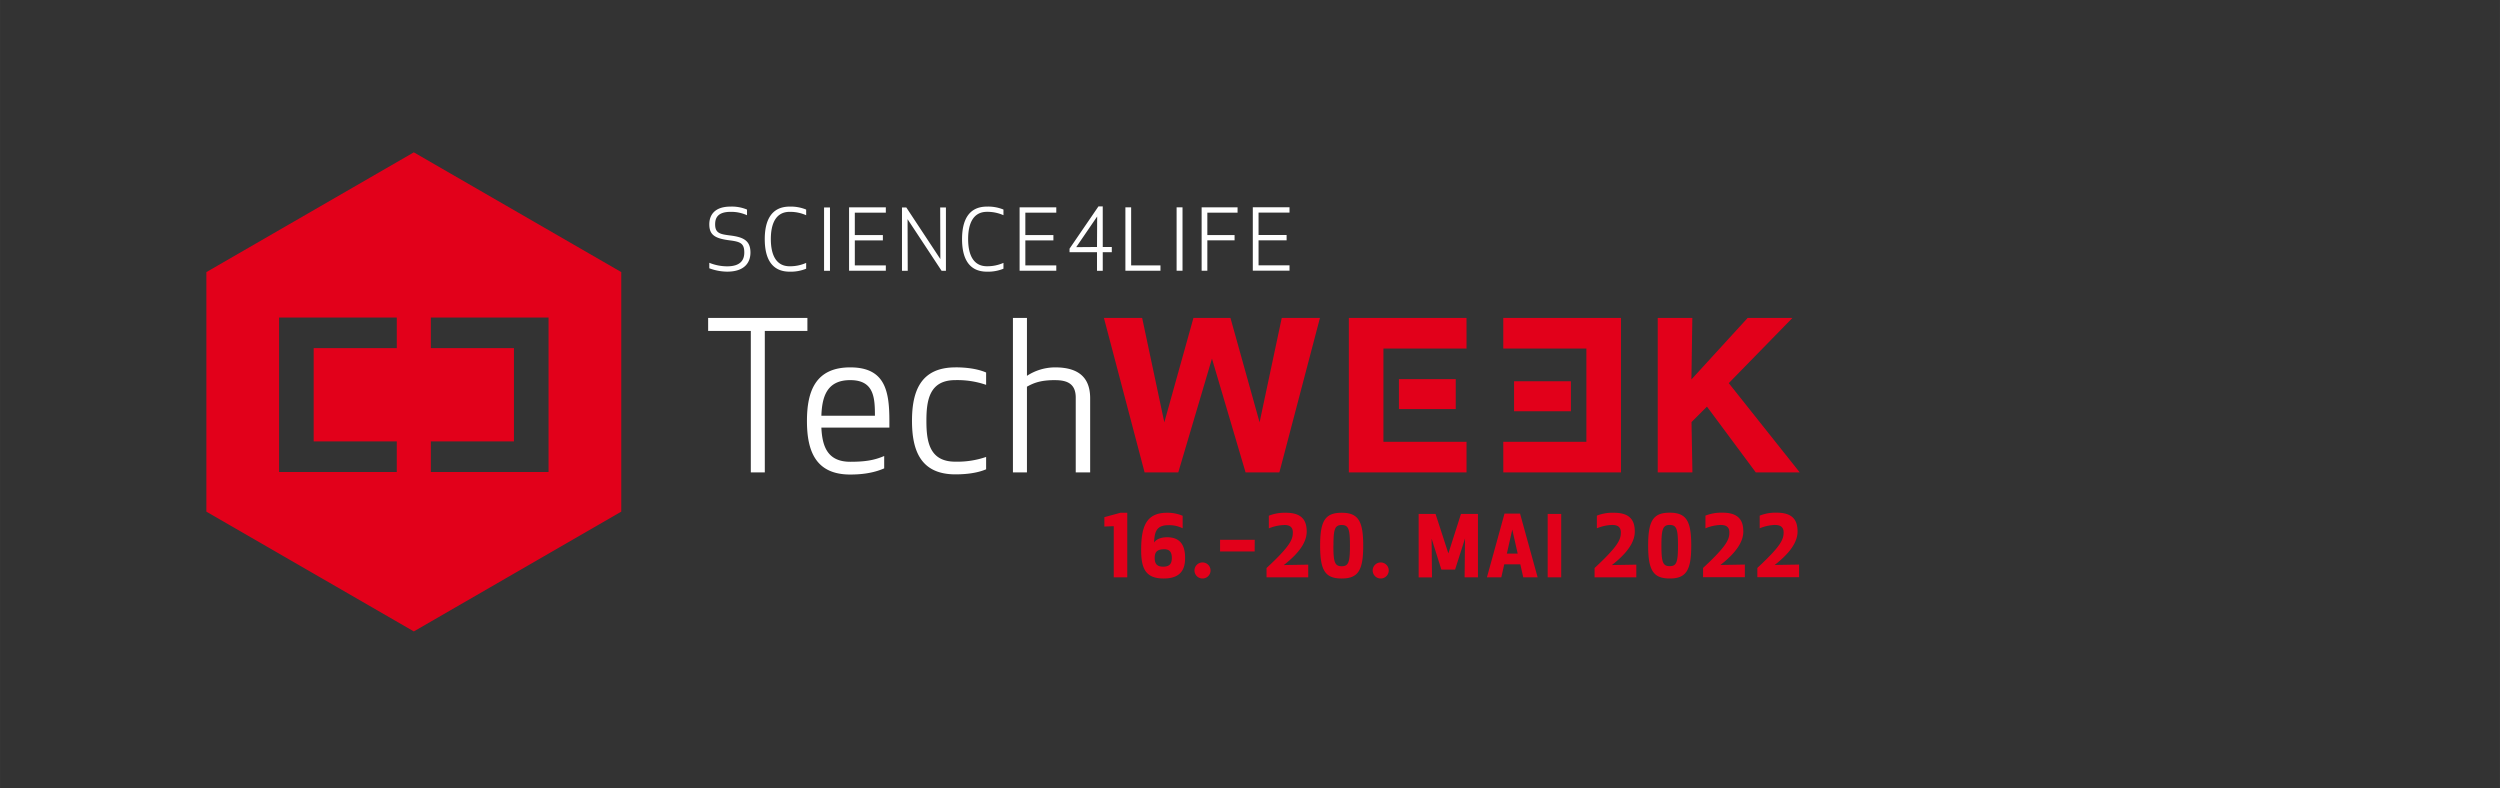 <svg xmlns="http://www.w3.org/2000/svg" width="521.84mm" height="164.48mm" viewBox="0 0 1479.24 466.25"><rect x="0" y="0" width="1479.24" height="466.25" fill="#333333" stroke="none"/><defs><style>.cls-1{fill:none;}.cls-2{fill:#e2001a;}.cls-3{fill:#fff;}</style></defs><g id="Ebene_2" data-name="Ebene 2"><g id="Ebene_1-2" data-name="Ebene 1"><rect class="cls-1" width="1479.24" height="466.25"/><path class="cls-2" d="M244.85,90.14,122.11,161V302.74l122.74,70.87L367.6,302.74V161ZM234.77,206H185.6v55.19h49.17v18.1H165.13V187.88h69.64Zm89.8,73.29H254.93v-18.1H304.1V206H254.93v-18.1h69.64ZM667,303.4v38.2h-8V311.35l-5.55.2V306l9.55-2.6ZM682.87,321c1.75-2.45,4.9-3.1,7.75-3.1,9.1,0,10.6,6.65,10.6,12.25s-1.65,12.15-12.65,12.15c-10.45,0-13.35-5.55-13.35-16.7,0-13.1,2.4-22.2,15.25-22.2a22.63,22.63,0,0,1,9.3,1.8v7.4a17.69,17.69,0,0,0-8.4-1.85C684.17,310.75,683.12,314.8,682.87,321Zm6,4c-4.1,0-5.65,1.5-5.65,5.15s1.55,5.15,5.05,5.15,5.1-1.5,5.1-5.15S691.87,325,688.92,325Zm22.65,7.8a4.75,4.75,0,0,1,0,9.5,4.75,4.75,0,0,1,0-9.5Zm30.85-6.5H721.91v-6.9h20.51Zm17.74-15.65a25.6,25.6,0,0,0-9.35,2v-7.5a25.38,25.38,0,0,1,10.1-1.75c9.86,0,12.31,4.9,12.31,11.15,0,4.8-2.65,11.35-13.56,19.8l14.46-.25v7.5H749.41v-5.5c14.3-13.25,15.55-17,15.55-21.1C765,312.4,763.61,310.65,760.16,310.65Zm21,12.2c0-14.5,2.85-19.45,12.75-19.45s12.75,5,12.75,19.45-2.85,19.45-12.75,19.45S781.11,337.35,781.11,322.85Zm7.85,0c0,9.7.8,12.2,4.9,12.2s4.9-2.5,4.9-12.2-.8-12.2-4.9-12.2S789,313.25,789,322.85Zm28,9.95a4.75,4.75,0,0,1,0,9.5,4.75,4.75,0,0,1,0-9.5Zm44,4.25h-8.1l-5.8-18.4.25,23h-7.9V304.1h10L857,327.45l7.45-23.35h10.05v37.5h-7.9l.25-23Zm18.85,4.55,10.4-37.7h9.2l10.4,37.7h-8.5l-1.75-7.7h-9.5l-1.75,7.7Zm11.8-14.05h6.4l-3.2-14.2Zm24.15,14.05V304.1h8v37.5Zm38.45-31a25.6,25.6,0,0,0-9.35,2v-7.5A25.38,25.38,0,0,1,955,303.4c9.85,0,12.3,4.9,12.3,11.15,0,4.8-2.65,11.35-13.55,19.8l14.45-.25v7.5h-24.7v-5.5c14.3-13.25,15.55-17,15.55-21.1C959.06,312.4,957.71,310.65,954.26,310.65Zm21,12.2c0-14.5,2.85-19.45,12.75-19.45s12.75,5,12.75,19.45S997.86,342.3,988,342.3,975.21,337.35,975.21,322.85Zm7.85,0c0,9.7.8,12.2,4.9,12.2s4.9-2.5,4.9-12.2-.8-12.2-4.9-12.2S983.06,313.25,983.06,322.85Zm35.4-12.2a25.6,25.6,0,0,0-9.35,2v-7.5a25.38,25.38,0,0,1,10.1-1.75c9.85,0,12.3,4.9,12.3,11.15,0,4.8-2.65,11.35-13.55,19.8l14.45-.25v7.5h-24.7v-5.5c14.3-13.25,15.55-17,15.55-21.1C1023.26,312.4,1021.91,310.65,1018.46,310.65Zm32.1,0a25.6,25.6,0,0,0-9.35,2v-7.5a25.38,25.38,0,0,1,10.1-1.75c9.85,0,12.3,4.9,12.3,11.15,0,4.8-2.65,11.35-13.55,19.8l14.45-.25v7.5h-24.7v-5.5c14.3-13.25,15.55-17,15.55-21.1C1055.36,312.4,1054,310.65,1050.56,310.65ZM781,188.14,757,279.52H737L717.11,212.2l-19.93,67.32H677.25l-24.06-91.38h22.62l13.11,61.76,17.23-61.76h21.91l17.23,61.76,13.11-61.76Zm241.9,38.56,42,52.82h-26L1010,240.59l-9.14,9.14.54,29.79H980.88V188.14h20.47l-.54,36.37,33.26-36.37h26.5ZM827.73,242.06V224.33h33.63v17.73Zm40-53.92H798.1v91.38h69.64V261.43H818.57v-55.2h49.17ZM929.5,225.6v17.73H895.87V225.6Zm-40,53.92h69.64V188.14H889.49v18.09h49.17v55.2H889.49Z"/><path class="cls-3" d="M423.14,132.74c0,5.35,3.1,5.85,9,6.6,7.35.95,11.9,2.75,11.9,10.1,0,5.1-2.7,11.3-13.85,11.3a30.9,30.9,0,0,1-10.5-2v-3.25a28.3,28.3,0,0,0,10.55,2.1c7.8,0,10.15-3.65,10.15-8.15,0-5.35-2.2-6.4-8.45-7.2-8.85-1.1-12.25-3.15-12.25-9.55,0-4.35,2.1-10.45,12.6-10.45A23.14,23.14,0,0,1,442,124v3.35a22.75,22.75,0,0,0-9.8-2C424.84,125.39,423.14,128.79,423.14,132.74Zm44.15-10.5A24,24,0,0,1,477,124v3.35a23.29,23.29,0,0,0-9.75-2c-8.2,0-11.15,7-11.15,16.1s2.95,16.1,11.15,16.1a23.29,23.29,0,0,0,9.75-2V159a24,24,0,0,1-9.75,1.75c-11.2,0-14.75-8.6-14.75-19.25S456.09,122.24,467.29,122.24Zm20.3,38v-37.5h3.5v37.5Zm34.8-18h-16.6v14.8h18.35v3.15H502.39v-37.5h21.75v3.15H505.79v13.25h16.6Zm34.75,18L537,129.69l.1,30.55h-3.4v-37.5h2.55l20.15,30.55-.1-30.55h3.4v37.5Zm26.85-38a24,24,0,0,1,9.75,1.75v3.35a23.29,23.29,0,0,0-9.75-2c-8.2,0-11.15,7-11.15,16.1s2.95,16.1,11.15,16.1a23.29,23.29,0,0,0,9.75-2V159a24,24,0,0,1-9.75,1.75c-11.2,0-14.75-8.6-14.75-19.25S572.79,122.24,584,122.24Zm39.3,20h-16.6v14.8H625v3.15H603.29v-37.5H625v3.15H606.69v13.25h16.6Zm29.2,3.9h5.35v3.1h-5.35v11h-3.4v-11H632.84v-2.1l17.1-25h2.55Zm-3.4,0,.1-18.05-12.4,18.15Zm20.2,10.9h17.35v3.15H665.89v-37.5h3.4Zm26.9,3.15v-37.5h3.5v37.5Zm34.3-18H714.38v18H711v-37.5h21.26v3.15H714.38v13.25h16.11Zm30.79,0h-16.6v14.8H763v3.15H741.28v-37.5H763v3.15H744.68v13.25h16.6ZM452.53,195.81v83.71h-8.28V195.81H419v-7.67h58.73v7.67Zm50.56,21.57c20.72,0,23.15,14.13,23.15,31.68V253H486c.49,10.6,3.29,20.23,17.06,20.23,8.78,0,14.14-.86,20.11-3.41v7.31c-6.83,3-14.14,3.65-20.11,3.65-20.59,0-25.59-14.13-25.59-31.68S482.5,217.38,503.09,217.38ZM486,246h31.69c0-10.85-.61-21.08-14.63-21.08S486.4,235.05,486,246Zm79.33-28.64c6,0,12.79.73,18.15,3.05v7.31a52,52,0,0,0-18.27-2.8c-15.36,0-17.06,12.06-17.06,24.12s1.7,24.13,17.06,24.13a52.19,52.19,0,0,0,18.27-2.8v7.31c-5.36,2.31-12.18,3-18.15,3-20.6,0-25.71-14.13-25.71-31.68S544.76,217.38,565.36,217.38Zm59,7.56c-7.92,0-12.19,1.34-16.69,3.89v50.69h-8.29V188.14h8.29v34.24a30.53,30.53,0,0,1,16.69-5c14.5,0,20.71,6.58,20.71,18.28v43.86h-8.53V235.29C636.51,227.37,631.88,224.94,624.33,224.94Z"/></g></g></svg>